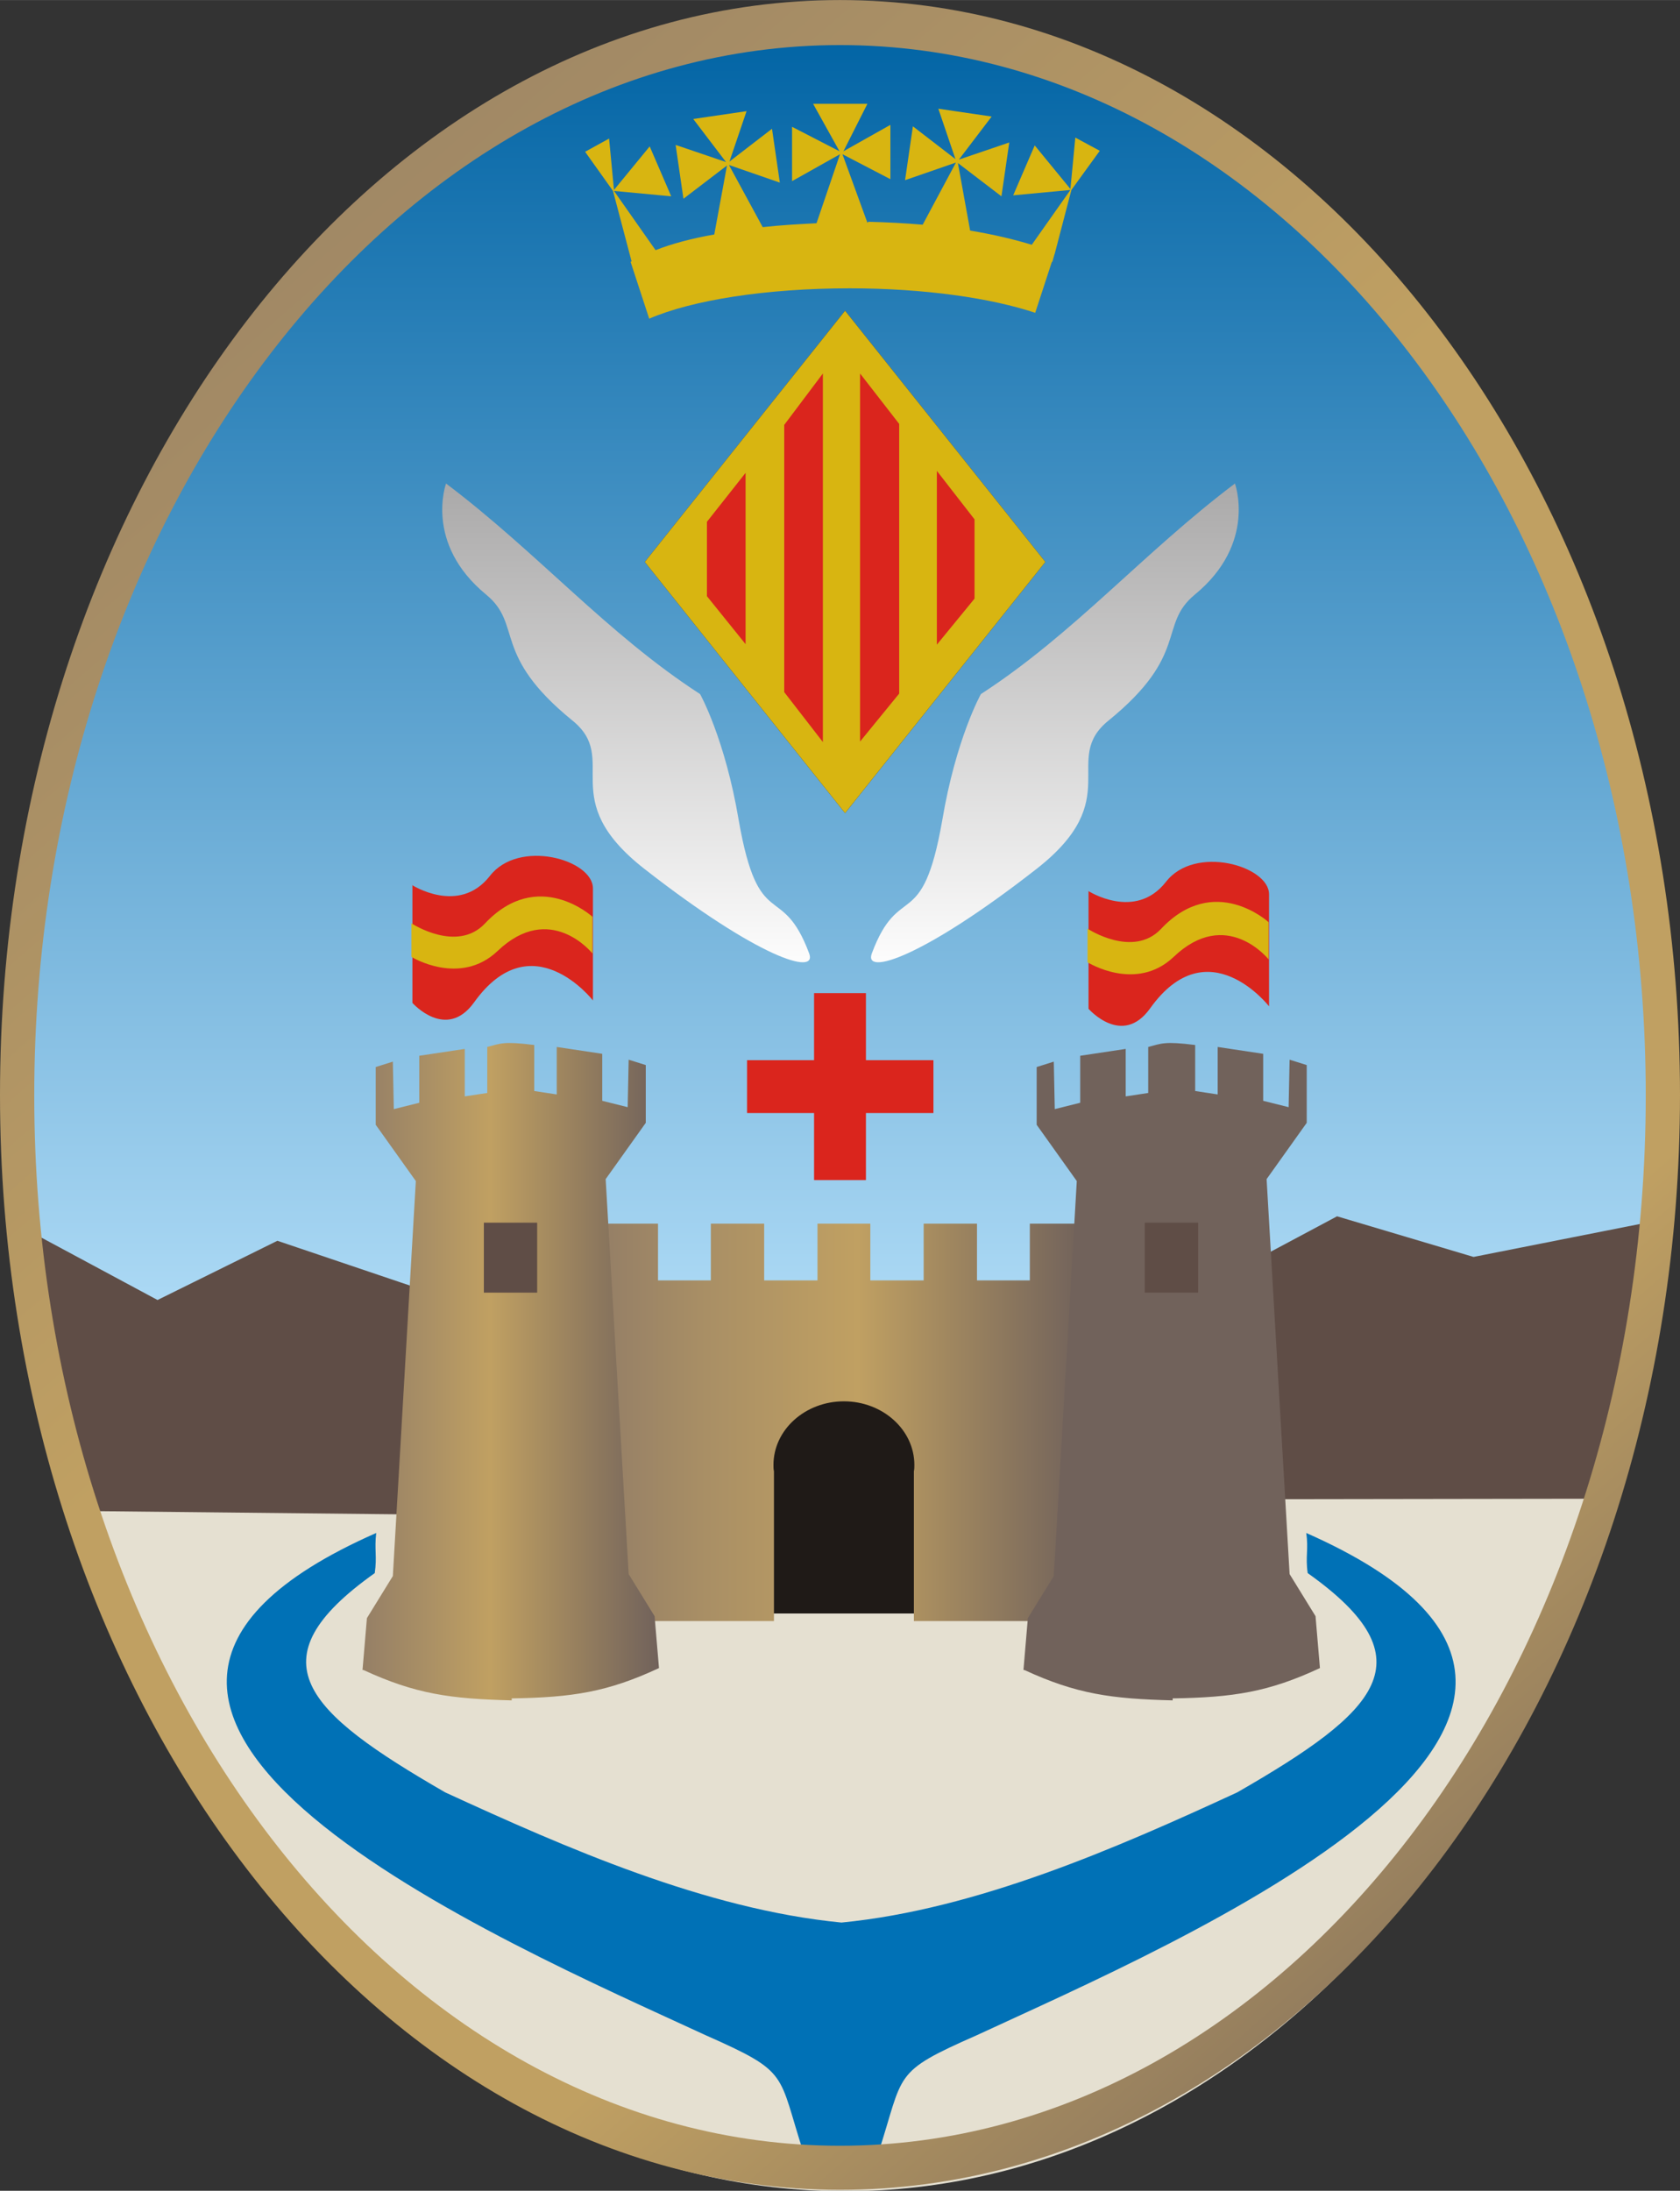 <?xml version="1.0" encoding="UTF-8"?>
<!DOCTYPE svg PUBLIC "-//W3C//DTD SVG 1.1//EN" "http://www.w3.org/Graphics/SVG/1.1/DTD/svg11.dtd">
<!-- Creator: CorelDRAW -->
<svg xmlns="http://www.w3.org/2000/svg" xml:space="preserve" width="20.504mm" height="26.727mm" style="shape-rendering:geometricPrecision; text-rendering:geometricPrecision; image-rendering:optimizeQuality; fill-rule:evenodd; clip-rule:evenodd"
viewBox="0 0 3.434 4.476"
 xmlns:xlink="http://www.w3.org/1999/xlink">
 <rect x="0" y="0" width="3.434" height="4.476" fill="#333333" stroke="none"/>
 <defs>
  <style type="text/css">
   <![CDATA[
    .str0 {stroke:#1F1A17;stroke-width:0.013}
    .fil3 {fill:#D8B511}
    .fil2 {fill:#E5E0D1}
    .fil5 {fill:#0071B6}
    .fil1 {fill:#1F1A17}
    .fil6 {fill:#5F4D46}
    .fil4 {fill:#DA251D}
    .fil9 {fill:url(#id0)}
    .fil0 {fill:url(#id1)}
    .fil10 {fill:url(#id2)}
    .fil8 {fill:url(#id3)}
    .fil7 {fill:url(#id4)}
    .fil11 {fill:url(#id5)}
   ]]>
  </style>
  <linearGradient id="id0" gradientUnits="userSpaceOnUse" x1="1.269" y1="0.988" x2="1.269" y2="1.994">
   <stop offset="0" style="stop-color:#AAA9A9"/>
   <stop offset="1" style="stop-color:white"/>
  </linearGradient>
  <linearGradient id="id1" gradientUnits="userSpaceOnUse" x1="1.717" y1="0.046" x2="1.717" y2="2.774">
   <stop offset="0" style="stop-color:#0063A4"/>
   <stop offset="1" style="stop-color:#B3DEF8"/>
  </linearGradient>
  <linearGradient id="id2" gradientUnits="userSpaceOnUse" xlink:href="#id0" x1="2.167" y1="0.988" x2="2.167" y2="1.994">
  </linearGradient>
  <linearGradient id="id3" gradientUnits="userSpaceOnUse" x1="0.741" y1="2.8" x2="1.345" y2="2.8">
   <stop offset="0" style="stop-color:#957F66"/>
   <stop offset="0.212" style="stop-color:#A98F65"/>
   <stop offset="0.431" style="stop-color:#C0A062"/>
   <stop offset="1" style="stop-color:#71625B"/>
  </linearGradient>
  <linearGradient id="id4" gradientUnits="userSpaceOnUse" x1="1.236" y1="2.906" x2="2.214" y2="2.906">
   <stop offset="0" style="stop-color:#957F66"/>
   <stop offset="0.212" style="stop-color:#A98F65"/>
   <stop offset="0.529" style="stop-color:#C0A062"/>
   <stop offset="1" style="stop-color:#71625B"/>
  </linearGradient>
  <linearGradient id="id5" gradientUnits="userSpaceOnUse" x1="-0.056" y1="0.198" x2="3.49" y2="4.277">
   <stop offset="0" style="stop-color:#957F66"/>
   <stop offset="0.212" style="stop-color:#A98F65"/>
   <stop offset="0.431" style="stop-color:#C0A062"/>
   <stop offset="0.722" style="stop-color:#C0A062"/>
   <stop offset="1" style="stop-color:#71625B"/>
  </linearGradient>
 </defs>
 <g id="Capa_x0020_1">
  <g id="_87770840">
   <path id="_87801712" class="fil0" d="M1.717 0.046c0.946,0 1.708,1.005 1.708,2.237 0,0.168 -0.029,0.332 -0.056,0.49l-3.298 0c-0.027,-0.158 -0.062,-0.322 -0.062,-0.49 0,-1.233 0.762,-2.237 1.708,-2.237z"/>
   <rect id="_87800752" class="fil1" transform="matrix(0.134 -0.168 0.134 0.168 1.318 1.148)" width="3.055" height="3.055"/>
   <path id="_87799960" class="fil2" d="M3.372 2.773c-0.182,0.977 -0.851,1.704 -1.645,1.704 -0.794,0 -1.463,-0.727 -1.645,-1.704l3.29 0z"/>
   <rect id="_87799016" class="fil3" transform="matrix(0.134 -0.168 0.134 0.168 1.318 1.148)" width="3.055" height="3.055"/>
   <polygon id="_87798032" class="fil4" points="1.445,1.066 1.524,0.966 1.524,1.316 1.445,1.218 "/>
   <polygon id="_87797048" class="fil4" points="1.603,0.868 1.682,0.763 1.682,1.516 1.603,1.414 "/>
   <polygon id="_87796064" class="fil4" points="1.758,0.763 1.838,0.866 1.838,1.417 1.758,1.515 "/>
   <polygon id="_87795080" class="fil4" points="1.915,0.962 1.992,1.061 1.992,1.223 1.915,1.317 "/>
   <polygon id="_87794152" class="fil4" points="1.664,2.029 1.77,2.029 1.77,2.166 1.908,2.166 1.908,2.274 1.77,2.274 1.77,2.411 1.664,2.411 1.664,2.274 1.527,2.274 1.527,2.166 1.664,2.166 "/>
   <path id="_87793056" class="fil4" d="M0.842 1.808c0,0 0.096,0.062 0.159,-0.018 0.059,-0.077 0.211,-0.034 0.211,0.025 0,0.036 0,0.229 0,0.229 0,0 -0.125,-0.161 -0.243,0.004 -0.057,0.079 -0.126,0.001 -0.126,0.001l0 -0.241z"/>
   <path id="_87791984" class="fil3" d="M0.842 1.887c0,0 0.092,0.06 0.149,0 0.109,-0.116 0.22,-0.014 0.22,-0.014l0 0.075c0,0 -0.086,-0.108 -0.194,-0.005 -0.077,0.073 -0.176,0.012 -0.176,0.012l0 -0.069z"/>
   <path id="_87790432" class="fil4" d="M2.224 1.82c0,0 0.096,0.062 0.159,-0.018 0.059,-0.077 0.211,-0.033 0.211,0.025 0,0.037 0,0.229 0,0.229 0,0 -0.125,-0.161 -0.243,0.004 -0.057,0.08 -0.126,0.001 -0.126,0.001l0 -0.24z"/>
   <path id="_87789360" class="fil3" d="M2.224 1.898c0,0 0.092,0.06 0.149,0 0.109,-0.116 0.22,-0.014 0.22,-0.014l0 0.076c0,0 -0.086,-0.108 -0.194,-0.005 -0.077,0.073 -0.176,0.011 -0.176,0.011l0 -0.069z"/>
   <path id="_87786696" class="fil5" d="M0.769 3.132c-0.838,0.369 0.271,0.84 0.673,1.026 0.174,0.077 0.147,0.076 0.201,0.242 0.022,0 0.043,0 0.066,0 0.007,0 0.014,0 0.021,0 0.022,0 0.043,0 0.065,0 0.054,-0.166 0.027,-0.165 0.202,-0.242 0.401,-0.186 1.511,-0.656 0.673,-1.026 0.005,0.034 -0.002,0.048 0.003,0.082 0.251,0.178 0.143,0.283 -0.144,0.448 -0.245,0.113 -0.532,0.239 -0.809,0.266 -0.278,-0.027 -0.564,-0.153 -0.81,-0.266 -0.286,-0.165 -0.395,-0.27 -0.144,-0.448 0.005,-0.034 -0.001,-0.048 0.003,-0.082z"/>
   <path id="_87785672" class="fil6" d="M2.54 2.588l0.193 -0.103 0.279 0.083 0.384 -0.076c-0.016,0.19 -0.06,0.38 -0.132,0.57l-0.662 0.001 -0.061 -0.475z"/>
   <path id="_87784296" class="fil6" d="M0.052 2.511l0.27 0.145 0.245 -0.121 0.302 0.102 -0.042 0.457 -0.67 -0.007c-0.063,-0.192 -0.098,-0.383 -0.105,-0.575z"/>
   <rect id="_87783528" class="fil1 str0" x="1.505" y="2.801" width="0.446" height="0.489"/>
   <path id="_87782216" class="fil7" d="M1.345 2.616l0.108 0 0 -0.116 0.109 0 0 0.116 0.109 0 0 -0.116 0.108 0 0 0.116 0.109 0 0 -0.116 0.109 0 0 0.116 0.108 0 0 -0.116 0.109 0 0 0.116 0 0.696 -0.346 0 0 -0.306c0.001,-0.004 0.001,-0.009 0.001,-0.013 0,-0.072 -0.065,-0.13 -0.144,-0.13 -0.079,0 -0.144,0.058 -0.144,0.13 0,0.004 0,0.009 0.001,0.013l0 0.306 -0.345 0 0 -0.696 0 -0.116 0.108 0 0 0.116z"/>
   <rect id="_87781256" class="fil6" x="0.932" y="2.442" width="0.201" height="0.23"/>
   <rect id="_87780296" class="fil6" x="2.296" y="2.442" width="0.201" height="0.23"/>
   <path id="_87778944" class="fil8" d="M0.741 3.412l0.009 -0.106 0.053 -0.086 0.047 -0.807 -0.082 -0.115 0 -0.118 0.035 -0.011 0.002 0.097 0.052 -0.013 0 -0.096 0.093 -0.014 0 0.097 0.046 -0.007 0 -0.094c0.027,-0.007 0.033,-0.012 0.096,-0.004l0 0.094 0.046 0.007 0 -0.097 0.093 0.014 0 0.096 0.052 0.013 0.002 -0.097 0.035 0.011 0 0.118 -0.082 0.115 0.047 0.807 0.053 0.086 0.009 0.106c-0.105,0.049 -0.177,0.06 -0.301,0.062l0 0.004c-0.125,-0.003 -0.197,-0.013 -0.303,-0.062zm0.248 -0.914l0.109 0 0 0.143 -0.109 0 0 -0.143z"/>
   <path id="_87777592" class="fil8" d="M2.092 3.412l0.009 -0.106 0.053 -0.086 0.047 -0.807 -0.082 -0.115 0 -0.118 0.035 -0.011 0.002 0.097 0.052 -0.013 0 -0.096 0.093 -0.014 0 0.097 0.046 -0.007 0 -0.094c0.027,-0.007 0.033,-0.012 0.096,-0.004l0 0.094 0.046 0.007 0 -0.097 0.093 0.014 0 0.096 0.052 0.013 0.002 -0.097 0.035 0.011 0 0.118 -0.082 0.115 0.047 0.807 0.053 0.086 0.009 0.106c-0.105,0.049 -0.177,0.06 -0.301,0.062l0 0.004c-0.125,-0.003 -0.197,-0.013 -0.303,-0.062zm0.248 -0.914l0.109 0 0 0.143 -0.109 0 0 -0.143z"/>
   <path id="_87776424" class="fil9" d="M0.912 0.988c0.187,0.141 0.329,0.307 0.519,0.43 0,0 0.051,0.091 0.079,0.258 0.041,0.234 0.088,0.122 0.144,0.272 0.017,0.046 -0.104,0.009 -0.337,-0.173 -0.184,-0.144 -0.048,-0.223 -0.147,-0.303 -0.166,-0.135 -0.101,-0.195 -0.176,-0.257 -0.128,-0.105 -0.082,-0.228 -0.082,-0.228z"/>
   <path id="_87775256" class="fil10" d="M2.524 0.988c-0.187,0.141 -0.329,0.307 -0.519,0.43 0,0 -0.051,0.091 -0.079,0.258 -0.041,0.234 -0.088,0.122 -0.144,0.272 -0.017,0.046 0.104,0.009 0.337,-0.173 0.184,-0.144 0.048,-0.223 0.147,-0.303 0.166,-0.135 0.101,-0.195 0.176,-0.257 0.128,-0.105 0.082,-0.228 0.082,-0.228z"/>
   <path id="_87773248" class="fil11" d="M1.717 0.092c0.907,0 1.647,0.963 1.647,2.146 0,1.182 -0.74,2.146 -1.647,2.146 -0.907,0 -1.647,-0.964 -1.647,-2.146 0,-1.182 0.74,-2.146 1.647,-2.146zm0 -0.092c0.946,0 1.717,1.005 1.717,2.237 0,1.232 -0.771,2.237 -1.717,2.237 -0.946,0 -1.717,-1.005 -1.717,-2.237 0,-1.233 0.771,-2.237 1.717,-2.237z"/>
   <path id="_87770968" class="fil3" d="M1.775 0.453c0.038,0.001 0.076,0.003 0.111,0.006l0.068 -0.127 -0.104 0.036 0.016 -0.11 0.087 0.067 -0.035 -0.103 0.109 0.016 -0.067 0.088 0.103 -0.035 -0.016 0.11 -0.089 -0.068 0.025 0.138c0.048,0.008 0.09,0.018 0.126,0.029l0.079 -0.112 -0.117 0.011 0.044 -0.102 0.073 0.089 0.01 -0.105 0.05 0.027 -0.058 0.08 -0.034 0.13c0,0 0,0 0,0l-0.001 0.003 -0.004 0.014 -0.001 -0 -0.034 0.104c-0.09,-0.03 -0.226,-0.05 -0.379,-0.05 -0.171,0 -0.322,0.024 -0.41,0.062l-0.038 -0.116c0.001,-0.001 0.002,-0.001 0.002,-0.001l-0.038 -0.144 -0.057 -0.08 0.049 -0.027 0.01 0.105 0.073 -0.089 0.044 0.102 -0.117 -0.011 0.085 0.121c0.033,-0.013 0.074,-0.024 0.12,-0.032l0.026 -0.141 -0.089 0.068 -0.016 -0.11 0.103 0.035 -0.067 -0.088 0.109 -0.016 -0.035 0.103 0.087 -0.067 0.016 0.11 -0.104 -0.036 0.069 0.127c0.035,-0.004 0.072,-0.006 0.11,-0.008l0.048 -0.141 -0.098 0.055 0 -0.111 0.097 0.05 -0.054 -0.097 0.111 0 -0.049 0.097 0.096 -0.054 0 0.111 -0.098 -0.051 0.051 0.14z"/>
  </g>
 </g>
</svg>
